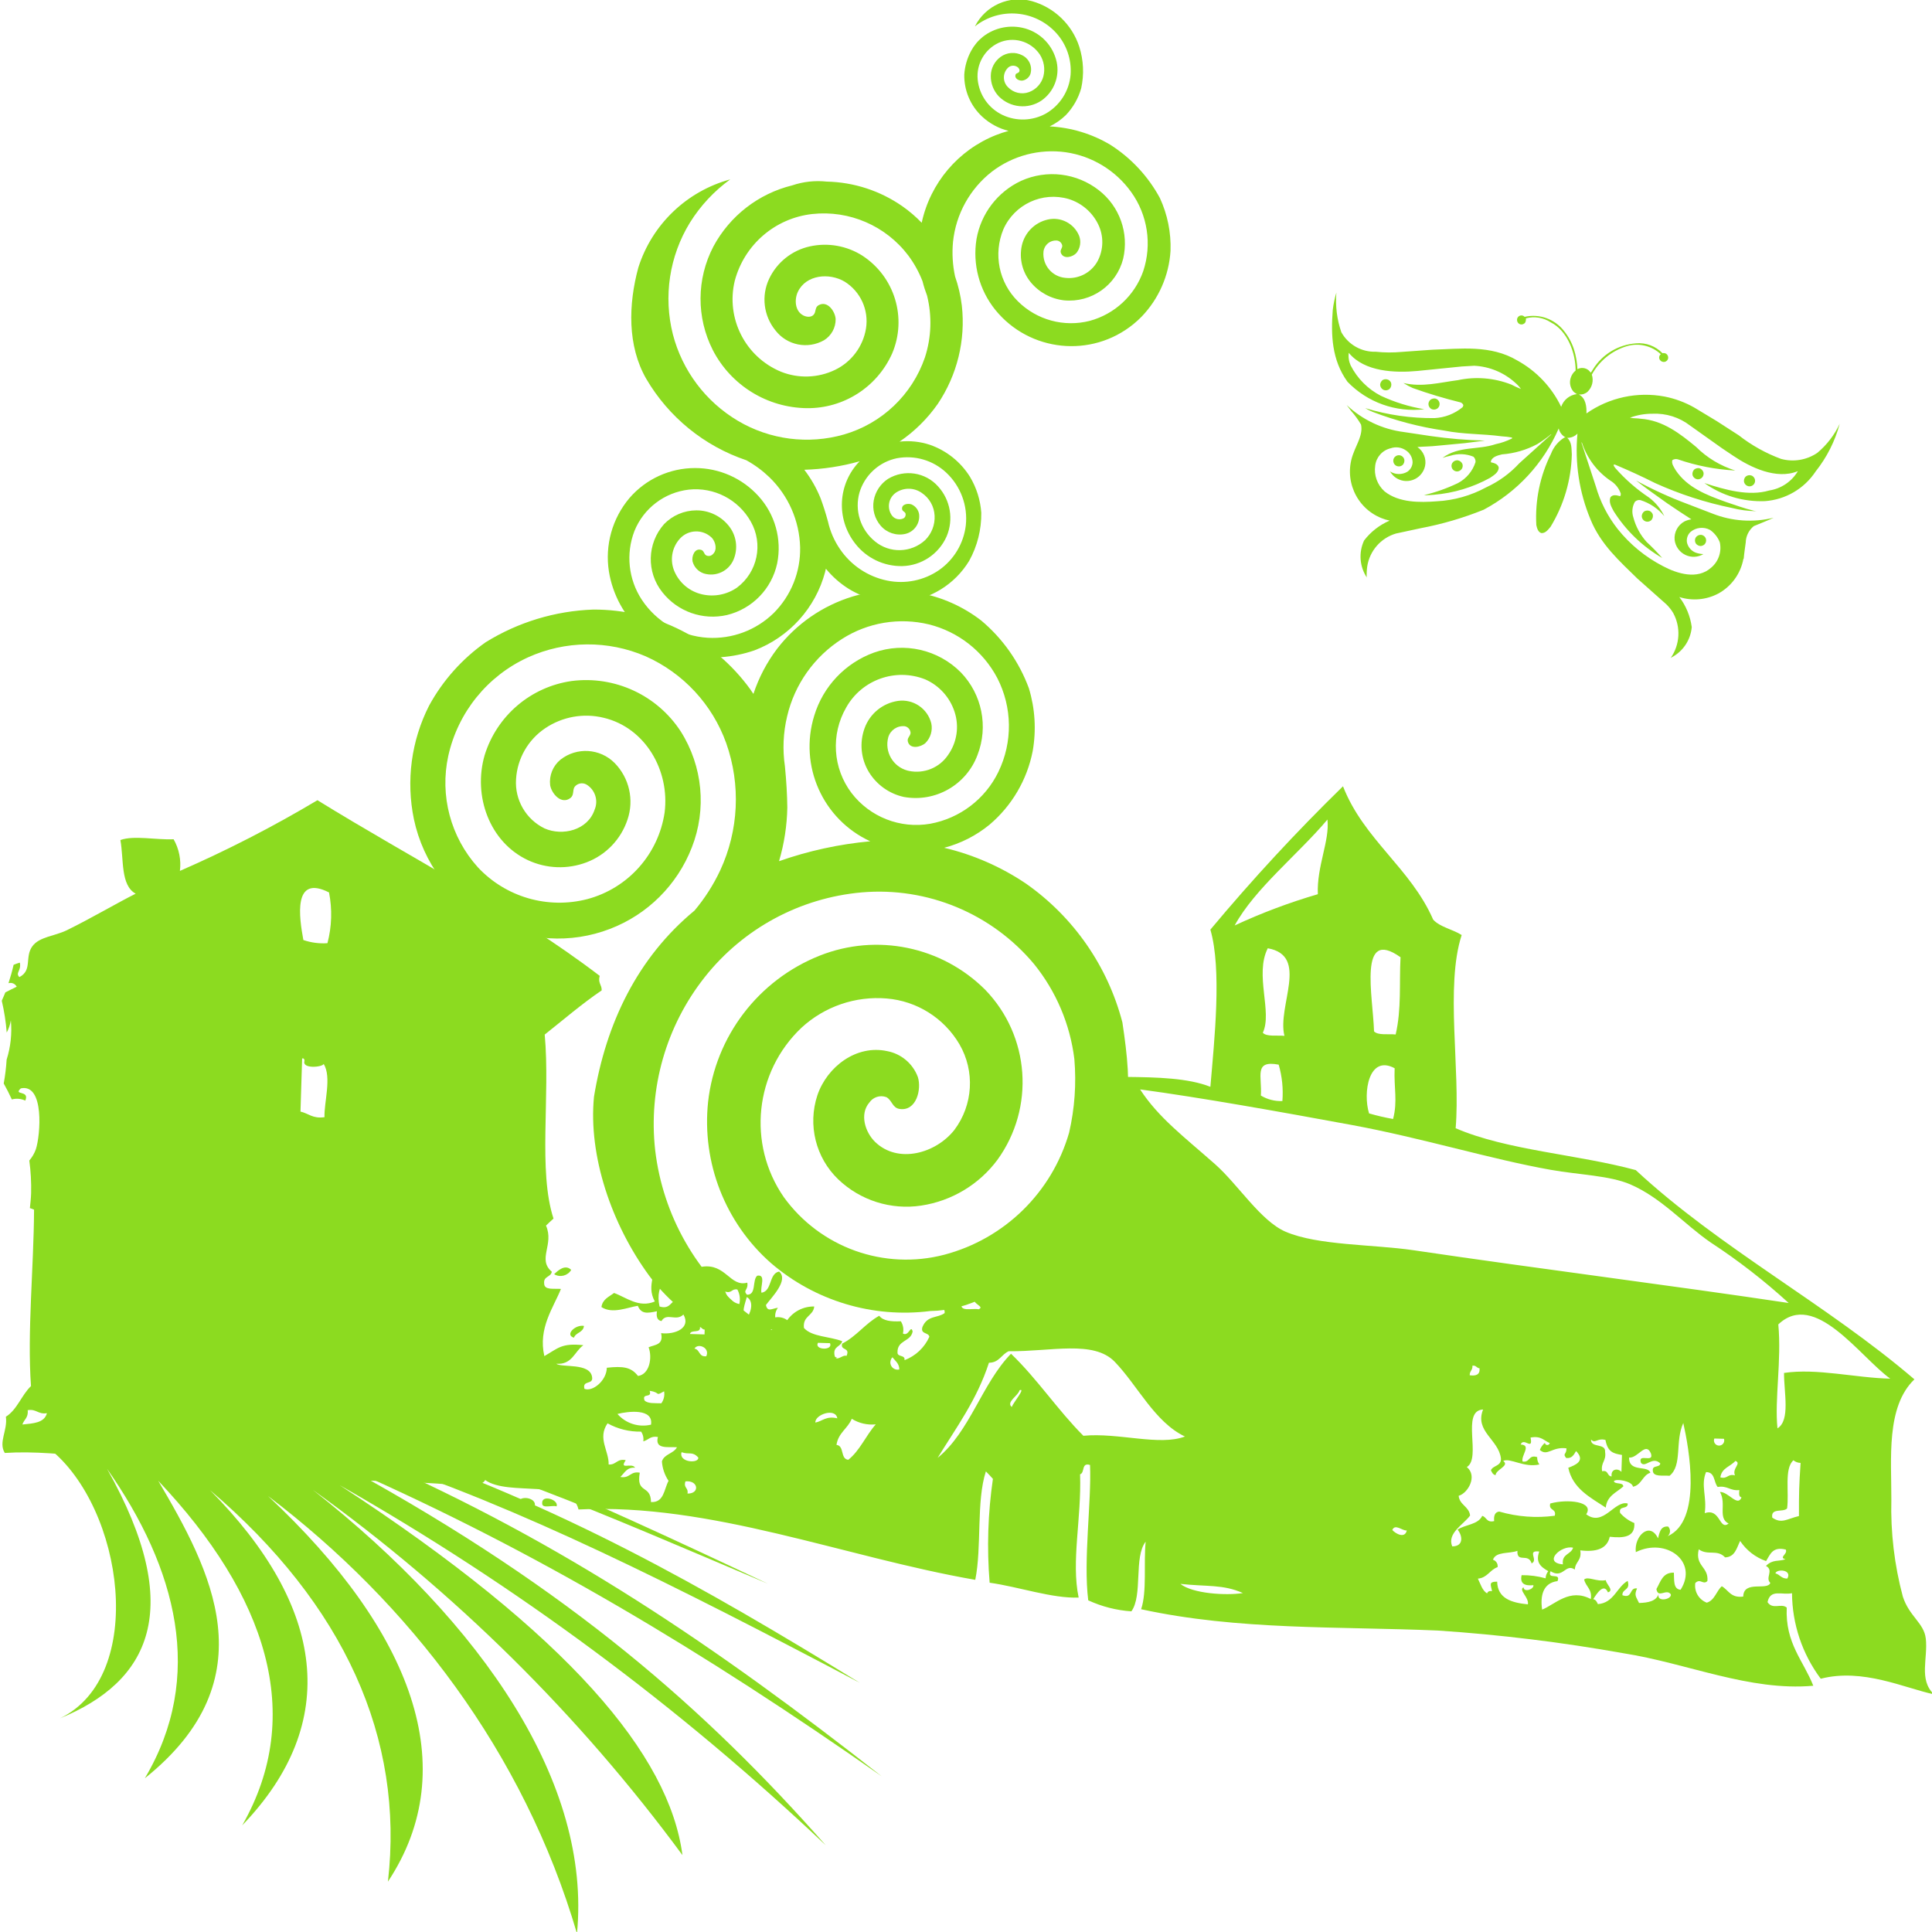 <?xml version="1.0" encoding="UTF-8"?><svg id="Ebene_1" xmlns="http://www.w3.org/2000/svg" viewBox="0 0 177 177"><defs><style>.cls-1,.cls-2{fill:#8cdb20;}.cls-2{fill-rule:evenodd;}</style></defs><g id="Gruppe_54"><g id="domleschg"><path id="Pfad_165" class="cls-1" d="M131.531,35.696c3.98,.939,4.852-.456,6.365,.815-.069-.017-.169-.046-.254-.067-.799-.098-1.606,.112-2.256,.587-.191,.144-.284,.384-.24,.619,.304,.832,1.289,1.091,2.161,1.304,1.635,.293,3.606,.024,4.584-1.506-.133,.137-.284,.256-.447,.354-.624,.339-1.357,.419-2.04,.224,.131-.115,.242-.252,.328-.403,.147-.354,.061-.761-.217-1.024-.33-.328-.718-.591-1.145-.776-2.212-1.069-3.197-.06-6.838-.127Zm6.194,1.371c.22,.026,.402,.184,.459,.398,.031,.181-.028,.367-.157,.498-.093,.081-.212,.128-.336,.132-.163-.004-.316-.078-.42-.202-.125-.166-.138-.392-.031-.571,.108-.162,.291-.258,.485-.255Z"/><path id="Pfad_166" class="cls-1" d="M136.864,39.326c-.954-.006-1.856-.44-2.456-1.182-1.032,.524-2.185,.763-3.34,.691,1.921,.271,3.856,.435,5.795,.491Z"/><path id="Pfad_167" class="cls-1" d="M149.536,42.192c.863,.247,1.849,.507,2.521-.066,.155-.183,.193-.439,.098-.659-.333-.732-.931-1.311-1.673-1.62l-.254-.067c1.94-.359,2.01,1.283,5.935,2.433-3.202-1.74-3.558-3.103-6.006-3.266-.461-.051-.928-.013-1.375,.111-.373,.091-.65,.404-.697,.785,0,.175,.032,.349,.091,.514-.691-.166-1.289-.597-1.665-1.2-.095-.167-.167-.346-.215-.531,.09,1.806,1.673,3.017,3.239,3.567Zm.311-1.927c.193,.03,.357,.156,.434,.335,.049,.14,.036,.294-.035,.424-.091,.156-.254,.257-.434,.269-.284,.009-.522-.213-.532-.498-.003-.089,.017-.177,.058-.256,.105-.179,.301-.285,.508-.274Z"/><path id="Pfad_168" class="cls-1" d="M149.75,42.738c1.714,.909,3.477,1.721,5.282,2.432-1.04-.507-1.926-1.284-2.565-2.249,0,0-.937,.555-2.718-.184Z"/></g><g id="WEISS"><path id="Pfad_169" class="cls-1" d="M125.21,52.914c-.014-.341,.002-.683,.049-1.021,.221-1.429,1.245-2.602,2.631-3.014l2.277-.49c1.972-.373,3.902-.94,5.762-1.692,3.068-1.63,5.49-4.255,6.871-7.443,.081,.348,.307,.645,.62,.817-.03,.012-.063,.016-.095,.012-.563,.347-.995,.87-1.229,1.488-1.006,2.024-1.47,4.275-1.346,6.532,.058,.264,.151,.649,.463,.736,.385,.025,.638-.335,.848-.586,1.212-1.996,1.882-4.275,1.942-6.61-.041-.521,.027-1.121-.421-1.528,.353,.007,.693-.134,.937-.389-.251,2.676,.159,5.374,1.193,7.855,.935,2.309,2.685,3.843,4.29,5.42l2.637,2.343c.252,.24,.471,.513,.649,.812,.712,1.305,.626,2.9-.224,4.12l.108-.065c1.032-.554,1.716-1.591,1.818-2.758-.134-1.001-.526-1.951-1.138-2.755,1.182,.377,2.465,.263,3.562-.315,1.211-.659,2.059-1.83,2.308-3.186l.029-.015c.04-.489,.12-.985,.183-1.478,.014-.586,.285-1.136,.741-1.505,.606-.255,1.217-.481,1.818-.767-1.858,.458-3.813,.327-5.593-.374l-2.298-.884c-1.62-.605-3.196-1.324-4.715-2.151,.93,.729,1.905,1.409,2.866,2.097,.725,.501,1.466,.979,2.204,1.458-.224,.031-.441,.098-.644,.198-.608,.335-.959,1.001-.891,1.692,.073,.597,.446,1.115,.989,1.374,.528,.253,1.147,.223,1.648-.079-.239-.006-.475-.05-.701-.13-.418-.159-.724-.522-.812-.96-.048-.348,.075-.697,.33-.938,.503-.424,1.214-.497,1.793-.184,.404,.283,.715,.68,.892,1.14,.187,.862-.121,1.757-.799,2.321-1.25,1.115-3.088,.558-4.407-.143-1.613-.832-3.031-1.996-4.162-3.415-.912-1.163-1.59-2.491-1.996-3.912l-1.316-4.007,.018-.009,.053,.092c.463,1.383,1.363,2.577,2.564,3.404,.46,.273,.806,.703,.975,1.21-.007,.075-.006,.199-.084,.235-.01,0-.019-.008-.021-.018-.3-.089-.652-.156-.846,.114-.168,.448,.082,.864,.297,1.27,1.114,1.767,2.639,3.237,4.445,4.286-.449-.514-.925-1.003-1.426-1.467-.579-.641-.996-1.412-1.216-2.247-.159-.476-.107-.998,.143-1.434,.132-.128,.318-.186,.499-.154,.858,.268,1.62,.779,2.194,1.471-.326-.675-.81-1.263-1.41-1.712-1.143-.761-2.18-1.669-3.086-2.701-.052-.094-.194-.215-.124-.319l.116,.017c1.248,.525,2.48,1.09,3.673,1.69,2.244,1.015,4.594,1.776,7.006,2.271,.743,.189,1.506,.29,2.273,.299l-.23-.037c-.907-.22-1.751-.532-2.604-.818-1.772-.636-3.506-1.313-4.563-2.885-.169-.3-.408-.594-.317-.935,.148-.098,.332-.126,.502-.076,1.699,.586,3.472,.931,5.266,1.025-1.357-.423-2.592-1.168-3.599-2.17-1.439-1.185-3.005-2.429-5.077-2.574-.318-.052-.64-.023-.951-.091l.003-.013c.653-.239,1.344-.359,2.04-.354,1.243-.058,2.467,.329,3.451,1.091l2.915,2.07,1.026,.688c1.589,1.073,3.96,2.21,5.905,1.418l.01,.015c-.567,.942-1.523,1.582-2.61,1.749-1.877,.552-4.022-.055-5.944-.68,1.613,1.151,3.562,1.734,5.542,1.657,1.89-.133,3.61-1.139,4.653-2.721,1.026-1.292,1.777-2.78,2.205-4.372-.48,1.029-1.18,1.94-2.051,2.669-.974,.662-2.19,.864-3.326,.554-1.396-.517-2.703-1.246-3.875-2.163l-2.021-1.304-2.059-1.241c-.845-.478-1.761-.817-2.713-1.004-2.497-.47-5.079,.087-7.159,1.546,.022-.605-.053-1.389-.672-1.721l.028-.019c.274,.027,.547-.064,.751-.249,.42-.404,.57-1.014,.385-1.566,.687-1.261,1.845-2.2,3.221-2.61,1.091-.316,2.269-.035,3.099,.74-.168,.129-.199,.371-.07,.539,.002,.002,.003,.004,.005,.006,.102,.13,.27,.191,.432,.155,.151-.039,.269-.158,.305-.311,.029-.164-.039-.33-.174-.428-.105-.061-.228-.08-.346-.054-.629-.653-1.521-.985-2.424-.902-1.612,.114-3.072,.991-3.93,2.36-.064,.114-.135,.223-.213,.327-.062-.079-.13-.155-.203-.225-.29-.235-.692-.273-1.021-.097-.024-.613-.129-1.22-.313-1.805-.201-.622-.516-1.202-.928-1.71-.85-1.087-2.252-1.585-3.598-1.279-.15-.162-.403-.172-.565-.021-.073,.068-.118,.16-.127,.259-.016,.161,.059,.318,.195,.406,.149,.087,.336,.073,.47-.035,.149-.098,.154-.325,.15-.47,.772-.208,1.595-.077,2.264,.361,1.547,.77,2.289,2.821,2.287,4.42-.222,.182-.382,.428-.46,.704-.129,.434-.025,.904,.276,1.243,.094,.079,.194,.149,.299,.212-.664,.077-1.224,.531-1.438,1.164-.865-1.8-2.271-3.284-4.021-4.246-2.445-1.452-5.226-1.065-7.754-.985l-2.817,.2c-.798,.075-1.601,.07-2.398-.014-1.302,.04-2.517-.65-3.15-1.788-.403-1.167-.557-2.405-.454-3.636-.156,.524-.267,1.06-.332,1.603-.172,2.276-.099,4.568,1.349,6.573,1.826,1.893,4.432,2.825,7.044,2.517-1.38-.228-2.723-.643-3.991-1.235-1.185-.614-2.15-1.583-2.758-2.771-.168-.363-.229-.766-.175-1.162,1.436,1.753,4.248,1.848,6.287,1.66l4.072-.411,1.133-.066c1.402,.07,2.736,.626,3.772,1.572,.192,.164,.363,.351,.509,.557-.304-.119-.601-.255-.89-.407-1.557-.611-3.259-.751-4.895-.401-1.688,.221-3.253,.664-4.987,.26,.275,.176,.563,.33,.862,.462,1.439,.514,2.904,.954,4.388,1.319,.105,.045,.189,.126,.239,.229,.002,.08-.026,.157-.079,.217-.724,.594-1.62,.941-2.555,.989-2.153,.021-4.297-.288-6.356-.916,.228,.14,.468,.259,.716,.357,2.105,.804,4.291,1.374,6.521,1.7,1.782,.357,3.507,.289,5.277,.527,.31,.016,.619,.053,.925,.111,.014,.028,.041,.053,.019,.082-.475,.24-.979,.416-1.499,.524-1.613,.55-3.374,.148-4.871,1.257,.233-.076,.468-.141,.704-.192,.695-.221,1.445-.192,2.121,.083,.142,.125,.215,.311,.196,.499-.265,.827-.845,1.518-1.613,1.923-.996,.478-2.04,.848-3.115,1.104,.305,.017,.6-.018,.903-.035,1.81-.147,3.569-.676,5.16-1.552,.353-.245,.764-.481,.795-.928-.058-.333-.416-.43-.712-.494l-.016-.026c.053-.477,.652-.607,1.023-.701,1.128-.085,2.226-.404,3.224-.935,.446-.274,.871-.579,1.275-.912,.009,.008,.018,.015,.006,.029l-2.924,2.638c-.855,.929-1.887,1.678-3.035,2.203-1.394,.756-2.939,1.192-4.523,1.275-1.536,.119-3.467,.144-4.783-.91-.665-.595-.987-1.484-.854-2.367,.094-.772,.659-1.403,1.415-1.581,.464-.161,.976-.093,1.382,.183,.377,.238,.612,.648,.627,1.094-.008,.358-.193,.688-.494,.882-.493,.283-1.102,.267-1.579-.041,.09,.146,.195,.281,.315,.403,.696,.662,1.798,.635,2.46-.061,.219-.23,.37-.515,.439-.825,.141-.67-.134-1.358-.697-1.748,.601-.05,1.214-.047,1.803-.117l2.518-.237,1.858-.235c-1.662-.041-3.32-.18-4.965-.417l-2.462-.369c-1.962-.25-3.795-1.117-5.234-2.474l.418,.557c.339,.38,.639,.793,.896,1.233,.195,.899-.393,1.781-.688,2.603-.941,2.356,.206,5.029,2.562,5.97,.242,.097,.492,.173,.748,.227-.924,.395-1.731,1.022-2.342,1.82-.515,1.105-.415,2.398,.262,3.412"/><path id="Pfad_170" class="cls-1" d="M155.031,45.168c-1.805-.711-3.569-1.523-5.282-2.432,1.78,.74,2.718,.183,2.718,.183,.639,.965,1.524,1.742,2.564,2.249Z"/><path id="Pfad_171" class="cls-1" d="M146.509,39.153c.376,.603,.974,1.034,1.665,1.2-.059-.165-.09-.339-.091-.514,.046-.381,.324-.694,.697-.785,.447-.124,.914-.162,1.375-.111,2.449,.163,2.805,1.526,6.006,3.266-3.925-1.15-3.995-2.792-5.935-2.433l.254,.067c.742,.309,1.34,.888,1.673,1.62,.095,.221,.057,.476-.098,.659-.675,.574-1.654,.309-2.521,.066-1.568-.551-3.151-1.761-3.243-3.571,.049,.188,.122,.368,.219,.536Z"/><path id="Pfad_172" class="cls-1" d="M131.069,38.835c1.155,.072,2.308-.167,3.34-.691,.6,.742,1.501,1.176,2.456,1.182-1.939-.056-3.874-.22-5.795-.491Z"/><path id="Pfad_173" class="cls-1" d="M139.511,36.596c.278,.263,.364,.671,.217,1.024-.086,.152-.197,.288-.328,.403,.683,.196,1.416,.115,2.04-.224,.164-.099,.314-.218,.447-.354-.978,1.529-2.946,1.8-4.584,1.506-.87-.208-1.857-.472-2.161-1.304-.044-.235,.049-.475,.24-.619,.65-.475,1.457-.685,2.256-.587,.085,.022,.186,.049,.254,.067-1.511-1.268-2.382,.125-6.365-.815,3.642,.068,4.626-.942,6.836,.123,.428,.186,.817,.451,1.147,.781Z"/><path id="Pfad_174" class="cls-1" d="M137.271,37.894c.105,.125,.258,.198,.42,.202,.124-.004,.243-.051,.336-.133,.129-.131,.187-.316,.157-.498-.057-.214-.238-.372-.459-.398-.195-.005-.379,.091-.487,.254-.107,.18-.094,.406,.033,.572Z"/><path id="Pfad_175" class="cls-1" d="M127.22,34.809c-.167-.089-.368-.09-.536-.002-.137,.101-.225,.254-.244,.423,.002,.19,.102,.365,.264,.463,.19,.105,.425,.084,.592-.054,.147-.141,.205-.349,.154-.546-.041-.119-.122-.22-.23-.284Z"/><path id="Pfad_176" class="cls-1" d="M160.21,44.551c.279,.04,.537-.154,.577-.433,.011-.077,.004-.156-.02-.23-.041-.113-.116-.21-.214-.279-.19-.108-.425-.094-.6,.037-.157,.14-.218,.358-.158,.56,.063,.183,.223,.316,.415,.346Z"/><path id="Pfad_177" class="cls-1" d="M131.669,37.436c.234-.163,.292-.484,.129-.718-.075-.108-.188-.183-.316-.21-.148-.016-.296,.021-.419,.104-.119,.1-.191,.246-.196,.402,.003,.184,.1,.354,.257,.451,.174,.088,.381,.077,.545-.028Z"/><path id="Pfad_178" class="cls-1" d="M155.66,42.89c-.148-.015-.296,.022-.42,.103-.156,.139-.222,.351-.174,.554,.063,.188,.225,.327,.421,.361,.284,.038,.545-.161,.584-.445,.007-.054,.006-.109-.004-.162-.047-.203-.205-.362-.407-.411Z"/><path id="Pfad_179" class="cls-1" d="M133.008,42.853c.076,.205,.271,.34,.49,.339,.173-.006,.332-.097,.427-.242,.084-.131,.104-.293,.054-.441-.077-.185-.247-.316-.447-.342-.198-.007-.385,.093-.489,.262-.071,.13-.084,.284-.035,.424Z"/><path id="Pfad_180" class="cls-1" d="M151.185,46.84c-.181-.102-.405-.09-.574,.032-.124,.104-.198,.258-.201,.42,.008,.285,.245,.511,.531,.503,.113-.003,.222-.043,.31-.114,.153-.137,.218-.348,.169-.547-.043-.122-.126-.225-.235-.294Z"/><path id="Pfad_181" class="cls-1" d="M128.478,42.62c.154-.135,.22-.345,.17-.544-.078-.272-.361-.429-.633-.351-.196,.056-.341,.224-.367,.426-.023,.189,.058,.376,.212,.488,.189,.126,.437,.119,.617-.019Z"/><path id="Pfad_182" class="cls-1" d="M155.833,48.998c-.198-.007-.384,.093-.488,.261-.091,.172-.082,.381,.026,.544,.104,.133,.261,.214,.43,.221,.13-.007,.254-.058,.352-.143,.135-.134,.187-.331,.135-.514-.064-.203-.242-.348-.454-.369Z"/><path id="Pfad_183" class="cls-1" d="M149.367,41.061c.104,.145,.27,.233,.449,.235,.181-.011,.343-.112,.434-.269,.071-.13,.083-.284,.035-.424-.077-.18-.242-.307-.435-.336-.207-.01-.403,.096-.508,.275-.077,.166-.067,.36,.025,.518Z"/></g></g><g id="Gruppe_41"><path id="Pfad_228" class="cls-1" d="M98.427,97.025c-.392-3.193-1.674-6.212-3.699-8.712-3.874-4.623-9.757-7.07-15.767-6.558-5.659,.497-10.864,3.302-14.39,7.756-3.552,4.49-5.185,10.202-4.544,15.891,.708,5.942,3.782,11.347,8.526,14.993,2.435,1.847,5.207,3.201,8.16,3.988h0c-8.223,1.157-14.637-3.98-17.233-7.502-3.461-4.722-5.589-10.994-5.062-16.397,1.097-6.714,3.967-12.728,9.21-17.062,.941-1.119,1.732-2.356,2.353-3.68,1.699-3.664,1.898-7.848,.552-11.657-1.273-3.551-3.943-6.427-7.39-7.961-3.444-1.484-7.353-1.448-10.769,.099-3.715,1.696-6.419,5.037-7.304,9.024-.796,3.64,.212,7.441,2.708,10.208,2.557,2.739,6.407,3.858,10.034,2.917,3.731-.996,6.512-4.114,7.077-7.934,.487-3.848-1.767-7.763-5.569-8.675-1.846-.455-3.799-.107-5.375,.958-1.566,1.053-2.552,2.776-2.667,4.659-.131,1.901,.907,3.691,2.622,4.521,1.625,.712,3.942,.175,4.576-1.722,.363-.854,.035-1.845-.765-2.314-.363-.195-.813-.101-1.068,.223-.211,.325-.028,.741-.38,1.02-.839,.643-1.729-.4-1.862-1.172-.102-.889,.254-1.768,.944-2.337,1.492-1.174,3.627-1.043,4.965,.304,1.343,1.371,1.798,3.382,1.175,5.197-.6,1.798-1.977,3.232-3.75,3.903-1.739,.66-3.67,.591-5.357-.193-3.529-1.645-5.064-5.888-3.976-9.63,1.122-3.612,4.225-6.255,7.97-6.788,3.944-.508,7.831,1.29,9.998,4.624,2.01,3.18,2.385,7.128,1.009,10.629-1.334,3.432-4.056,6.139-7.494,7.455-3.596,1.386-7.617,1.136-11.013-.685-3.566-1.962-6.103-5.377-6.951-9.357-.732-3.528-.242-7.201,1.391-10.413,1.26-2.309,3.035-4.297,5.188-5.809,2.966-1.836,6.36-2.867,9.846-2.99,5.702-.024,11.065,2.703,14.405,7.324,.092,.135,.17,.268,.274,.402,.49-1.483,1.219-2.876,2.16-4.122,1.752-2.284,4.175-3.963,6.929-4.802,4.053-1.201,8.435-.381,11.781,2.202,1.969,1.652,3.474,3.789,4.364,6.2,.569,1.864,.689,3.836,.352,5.756-.513,2.635-1.91,5.016-3.96,6.75-1.215,.995-2.631,1.717-4.151,2.114,2.68,.633,5.223,1.747,7.505,3.288,4.354,3.057,7.481,7.561,8.823,12.709,.925,6.168,1.049,10.064-3.033,17.416-2.471,3.297-5.717,5.933-9.451,7.676-1.574,.856-3.332,1.32-5.124,1.351-5.266,.666-10.568-.931-14.59-4.394-4.194-3.695-6.34-9.191-5.76-14.751,.668-6.021,4.604-11.181,10.233-13.417,5.219-2.069,11.168-.845,15.146,3.117,4.112,4.235,4.588,10.812,1.129,15.595-1.683,2.263-4.193,3.769-6.981,4.189-2.77,.42-5.577-.468-7.602-2.403-2.066-1.985-2.81-4.98-1.912-7.701,.885-2.614,3.568-4.656,6.384-4.049,1.296,.241,2.37,1.147,2.825,2.384,.349,1.113-.132,3.157-1.686,2.914-.663-.103-.677-.805-1.205-1.081-.568-.21-1.205-.009-1.55,.488-.931,1.078-.38,2.741,.525,3.619,2.108,2.031,5.562,1.048,7.256-1.099,1.72-2.286,1.904-5.38,.466-7.854-1.408-2.396-3.892-3.96-6.661-4.191-2.862-.24-5.693,.73-7.806,2.675-4.296,4.064-4.986,10.653-1.626,15.52,3.345,4.627,9.19,6.723,14.714,5.278,5.513-1.457,9.854-5.706,11.429-11.187,.509-2.207,.67-4.479,.479-6.736Zm-26.297-23.058c-.03,1.67-.285,3.328-.759,4.93,2.7-.949,5.507-1.56,8.357-1.822-4.354-2.006-6.549-6.927-5.132-11.507,.811-2.681,2.839-4.824,5.472-5.781,2.779-.987,5.879-.282,7.957,1.811,1.942,2.009,2.539,4.965,1.528,7.57-1.021,2.745-3.862,4.365-6.744,3.845-1.337-.292-2.496-1.118-3.209-2.286-.727-1.205-.873-2.674-.397-3.998,.479-1.34,1.657-2.308,3.065-2.516,1.395-.195,2.712,.693,3.053,2.06,.135,.651-.066,1.327-.535,1.798-.428,.385-1.426,.608-1.615-.139-.083-.329,.223-.481,.25-.776-.01-.302-.224-.558-.52-.621-.687-.079-1.331,.349-1.524,1.013-.355,1.327,.432,2.69,1.759,3.046,.046,.012,.092,.023,.138,.033,1.384,.288,2.804-.293,3.589-1.468,.81-1.148,1.029-2.612,.589-3.947-.433-1.331-1.413-2.413-2.695-2.974-2.717-1.069-5.806,.033-7.234,2.581-1.425,2.474-1.232,5.56,.492,7.836,1.689,2.201,4.459,3.285,7.194,2.815,2.728-.495,5.055-2.264,6.261-4.76,1.319-2.724,1.28-5.909-.107-8.599-1.293-2.451-3.568-4.236-6.257-4.907-2.726-.658-5.601-.177-7.965,1.332-2.539,1.616-4.345,4.162-5.029,7.092-.359,1.499-.427,3.052-.202,4.576,.135,1.368,.206,2.613,.219,3.762Z"/></g><g id="Gruppe_34"><g id="Gruppe_33"><path id="Pfad_216" class="cls-2" d="M52.331,116.342c-.319,.539-1.016,.718-1.555,.398-.002-.001-.005-.003-.007-.004,.348-.339,1.013-.949,1.562-.394Z"/><path id="Pfad_217" class="cls-2" d="M53.499,121.473c-.061,.621-.742,.583-.918,1.08-.864-.251,.121-1.222,.918-1.08Z"/><path id="Pfad_218" class="cls-2" d="M49.001,137.947c-.723,.1-1.025-.182-1.543-.268,.088-.722,1.686-.499,1.543,.268Z"/><path id="Pfad_219" class="cls-2" d="M50.991,138.008c-.384-.138-1.311,.229-1.319-.262-.086-.875,1.549-.355,1.319,.262Z"/><path id="Pfad_220" class="cls-2" d="M176.429,150.105c-.166-1.418-1.5-2-2.1-3.827-.775-2.901-1.13-5.898-1.053-8.9,.013-3.722-.507-8.49,2.112-11.009-8.001-6.862-17.829-12.021-25.529-19.171-5.324-1.445-11.8-1.805-16.5-3.835,.449-5.3-.969-13.043,.552-17.7-.814-.526-1.98-.717-2.611-1.411-2.063-4.724-6.362-7.343-8.262-12.217-4.271,4.168-8.326,8.552-12.15,13.133,1.065,3.655,.365,10.111,0,14.4-2.036-.805-4.859-.877-7.725-.906-5,6.337-9.463,13.251-13.915,20.166-.275,.642,1.038,.856,.407,1.122-.619-.132-1.883,.336-1.531-.713-.812-.182-.96,.348-1.776,.168-.063,.417,.237,.495,.195,.891-.656,.486-1.573,.185-2.032,1.267-.216,.7,.56,.476,.631,.906-.443,.989-1.263,1.761-2.277,2.143,.084-.507-.631-.266-.642-.686-.042-1.185,1.227-.979,1.388-1.948-.176-.661-.348,.5-.891,.193,.092-.385,.023-.79-.191-1.123-.887,.044-1.638-.04-1.977-.505-1.273,.7-2.091,1.891-3.4,2.554-.187,.675,.755,.291,.407,1.12-.388-.145-.937,.621-1.1-.036-.168-.862,.56-.772,.7-1.306-1.132-.445-2.789-.39-3.508-1.218-.122-1.12,.851-1.074,.946-1.963-.982-.021-1.909,.449-2.474,1.252-.317-.231-.714-.323-1.1-.254-.032-.314,.056-.628,.247-.879-.52,.05-.965,.442-1.1-.258,.531-.709,2.118-2.294,1.206-3.064-.962,.2-.617,1.782-1.613,1.944-.145-.507,.451-1.715-.392-1.562-.476,.409-.055,1.768-.939,1.743-.407-.434,.143-.4,.031-1.107-1.583,.436-1.963-1.791-4.16-1.457-.528,1.056-.485,2.308,.115,3.326-.319,.044-.382,.352-.673,.421-.375-.365-1.371-.149-1.533-.713-.83-.042-.7,.933-1.789,.61-.461-2.084,.847-3.221,2.527-3.022-.216-.921-.461-.847,.05-1.55-.778-1.462-1.856-.47-3.1-.1,.386,1.545-.757,2.661,.09,4.211-1.462,.627-2.646-.392-3.737-.78-.457,.354-1.051,.562-1.153,1.292,1.006,.661,2.39,.029,3.33-.117,.319,.767,.86,.694,1.753,.5-.075,.505,.029,.835,.415,.9,.482-.822,1.323,.075,2.013-.6,.713,1.235-.761,1.862-2.047,1.707,.252,1.1-.587,1.048-1.145,1.294,.363,.958,.08,2.491-.971,2.627-.631-.816-1.365-.912-2.856-.753-.021,1.2-1.329,2.235-2.051,1.931-.212-.835,.839-.327,.7-1.088-.2-1.319-2.747-.83-3.284-1.208,1.466,.111,1.667-1.122,2.487-1.7-1.99-.208-2.288,.256-3.575,1-.593-2.56,.837-4.443,1.52-6.155-.623-.057-1.527,.143-1.537-.491-.082-.7,.617-.566,.7-1.086-1.352-1.149,.239-2.493-.533-4.225,.222-.218,.453-.432,.688-.642-1.424-4.383-.287-11.168-.805-16.859,1.724-1.363,3.378-2.8,5.219-4.047,.021-.522-.361-.665-.182-1.334-7.9-6.033-17.212-10.747-25.859-16.09-4.059,2.422-8.268,4.585-12.6,6.477,.126-1.004-.076-2.021-.577-2.9-1.577,.075-3.647-.375-4.875,.071,.321,1.776,0,4.154,1.4,4.915-1.684,.841-4.112,2.275-6.308,3.349-1.105,.539-2.5,.591-3.145,1.451-.746,1,.021,2.206-1.2,2.843-.4-.407,.2-.558,.04-1.327-.194,.056-.384,.122-.57,.2-.13,.572-.289,1.132-.47,1.686,.296-.089,.614,.046,.754,.322-.354,.164-.692,.346-1.04,.518-.1,.26-.222,.51-.329,.767,.225,.958,.376,1.932,.453,2.913,.187-.349,.316-.726,.38-1.116,.112,1.214-.02,2.438-.388,3.6-.045,.732-.134,1.461-.266,2.183,.267,.476,.515,.963,.744,1.462,.41-.112,.846-.074,1.231,.107,.434-1-1.147-.445-.409-1.12,2.183-.466,1.8,4.3,1.378,5.58-.136,.377-.339,.726-.6,1.03,.134,.989,.19,1.988,.166,2.986-.013,.463-.065,.916-.113,1.371,.13,.04,.258,.089,.382,.145-.027,5.324-.635,11.2-.281,16.163-.87,.828-1.264,2.162-2.3,2.806,.176,1.262-.707,2.336-.1,3.319,5.381-.354,11.145,1.2,17.7,.774,7.3,2.332,16.086,1.288,25.4,2.34,.226-.291,.753-.262,.906-.635,2.162,1.548,7.857-.226,8.556,2.7,12.1-.606,24.3,4.349,36.348,6.446,.608-3.011,.086-7.226,.973-9.937,.22,.222,.435,.451,.644,.686-.461,3.15-.562,6.342-.3,9.514,2.663,.373,5.748,1.457,8.155,1.361-.7-3.326,.268-7.23,.13-11.294,.453-.122,.094-1.116,.912-.853,.145,3.351-.627,8.7-.164,12.4,1.245,.575,2.585,.917,3.953,1.009,1.061-1.466,.2-4.972,1.309-6.383-.2,2,.132,4.561-.417,6.19,8.916,1.94,18.023,1.562,27.189,1.952,5.698,.379,11.37,1.073,16.991,2.078,5.878,.921,11.544,3.5,17.4,2.98-.9-2.3-2.579-3.879-2.432-7.163-.518-.432-1.283,.233-1.761-.5,.268-1.239,1.323-.619,2.244-.816,.018,2.826,.94,5.572,2.632,7.836,3.848-.994,7.683,.858,10.367,1.428-1.41-1.354-.533-3.277-.743-5.12ZM60.318,115.927c1.063,.371,.853-.617,1.569-.617-.505,.608-.478,1.778-1.6,1.722l.031-1.105ZM2.051,130.507c.143-.461,.568-.617,.484-1.315,.824-.132,.937,.407,1.764,.277-.233,.896-1.27,.938-2.248,1.038Zm18.778,1.468c-.082-.218,2.13-.229,2.875,.09-.011,.378-2.775,.193-2.875-.09Zm9.315-50.213c.305,1.54,.255,3.129-.145,4.647-.747,.053-1.497-.046-2.206-.289-.384-2.079-.978-6.052,2.354-4.358h-.003Zm-.415,20.588c-1.086,.159-1.46-.348-2.2-.512l.151-4.867c.189-.036,.206,.092,.214,.226-.247,.753,1.646,.579,1.761,.277,.752,1.208,.021,3.538,.074,4.876Zm29.787,25.071c1.063,.145,.442,.535,1.325,.042,.069,.386-.023,.783-.254,1.1-.589-.021-1.267,.044-1.541-.268-.252-.728,.723-.149,.471-.874h-.001Zm.126,3.1c-1.127,.269-2.311-.109-3.074-.981,.948-.242,3.318-.542,3.075,.984v-.003Zm.999,3.355c.042,.64,.252,1.258,.608,1.791-.419,.772-.407,2.011-1.608,1.944-.015-1.646-1.382-.7-1.027-2.69-.874-.17-.906,.558-1.782,.388,.388-.35,.579-.908,1.357-.845-.325-.51-1.5,.262-.862-.69-.807-.172-.868,.453-1.566,.394,.034-1.26-1.046-2.4-.1-3.77,.939,.521,2,.783,3.074,.761,.178,.261,.249,.579,.2,.891,.463-.113,.648-.528,1.34-.4-.3,1.145,.887,.887,1.745,.939-.311,.596-1.16,.609-1.376,1.29l-.003-.003Zm3.485-12.3c.176,.048,.212,.231,.434,.235l-.015,.442-1.332-.04c.082-.448,.99-.015,.915-.63l-.002-.007Zm-1.141,15.249c.107-.533-.392-.493-.187-1.111,1.201-.116,1.33,1.143,.191,1.118l-.004-.007Zm-.547-3.783c.721,.256,.981-.113,1.537,.491,.064,.577-1.819,.449-1.534-.484l-.003-.007Zm2.263-8.788c-.694,.08-.56-.614-1.078-.7,.313-.548,1.45-.088,1.081,.706l-.003-.006Zm1.738-5.928c.621,.2,.583-.294,1.116-.187,.221,.408,.285,.884,.178,1.336-.598-.134-1.086-.565-1.291-1.143l-.003-.006Zm.568,3.118l.027-.885,.885,.029c.02,.458-.334,.846-.792,.866-.039,.002-.078,0-.117-.003l-.003-.007Zm1.348-.623c-.535-.367-.042-1.552,.063-1.99,.717,.397,.343,1.544-.059,1.997l-.004-.007Zm1.938,1.833l-.445-.013c-.015-.461,.347-.848,.808-.863,.035-.001,.069,0,.104,.003-.306,.135-.055,.859-.464,.88l-.003-.007Zm4.638,.367l1.109,.034c.321,.696-1.464,.643-1.105-.028l-.004-.006Zm-.229,7.3c-.061-.713,1.841-1.39,2.009-.38-1.017-.243-1.342,.252-2.005,.388l-.004-.008Zm3,3.418c-.74-.1-.321-1.277-1.067-1.365,.168-1.116,1.032-1.491,1.4-2.391,.656,.411,1.43,.59,2.2,.51-.907,1.017-1.457,2.415-2.53,3.254l-.003-.008Zm4.058-9.4c.247,.338,.625,.558,.631,1.126-.358,.086-.717-.134-.803-.492-.054-.224,.012-.46,.174-.624l-.002-.01Zm46.55-36.641c-.126,2.439,.1,4.708-.445,7.075-.69-.067-1.625,.1-1.982-.285-.096-3.214-1.488-9.576,2.427-6.79Zm-.539,10.172c-.078,1.829,.287,3-.143,4.647-.742-.131-1.476-.302-2.2-.512-.586-1.884-.031-5.422,2.343-4.137v.002Zm-6.157-22.785c.224,1.921-.99,4.282-.879,6.838-2.609,.761-5.156,1.718-7.62,2.864,1.842-3.379,5.794-6.489,8.5-9.704v.002Zm-4.465,22.456c.313,1.081,.427,2.21,.338,3.332-.693,.03-1.379-.146-1.973-.505,.13-1.736-.682-3.27,1.635-2.829v.002Zm.526-2.642c-.692-.067-1.631,.1-1.982-.283,.9-1.891-.772-5.326,.455-7.74,3.838,.68,.838,5.289,1.527,8.022h0Zm-24.983,34.001c-.547-.449,.6-1.028,.713-1.531,.602-.252-.553,1.103-.712,1.53h0Zm6.563,2.641c-2.359-2.365-4.215-5.2-6.63-7.518-2.663,2.732-3.76,7.125-6.721,9.539,1.694-2.766,3.6-5.316,4.7-8.715,.933,0,1.145-.765,1.806-1.053,3.871,.042,7.775-1.044,9.717,.967,2.1,2.175,3.663,5.532,6.431,6.846-2.342,.893-6.085-.376-9.302-.068v.002Zm8.882,13.567c2.395,.266,3.923,.027,5.733,.841-1.564,.245-4.627,.051-5.732-.843v.002Zm9.641-32.263c-2.292-.994-4.343-4.315-6.452-6.182-2.862-2.529-5.182-4.257-6.876-6.857,5.492,.74,12.626,2.013,19.388,3.259,6.49,1.2,12.793,3.15,18.258,4.114,2.619,.461,5.385,.518,7.272,1.332,2.862,1.237,4.98,3.693,7.367,5.326,2.524,1.651,4.91,3.503,7.136,5.538-10.673-1.6-22.643-3.1-34.4-4.838-3.655-.537-8.759-.422-11.693-1.694v.002Zm40.59,26.738c-.877,.667-.734-1.451-2.187-.954,.21-1.548-.38-2.531,.117-3.762,.847-.01,.692,.925,1.069,1.361,.912-.145,1.122,.375,1.982,.285-.029,.31-.057,.623,.2,.669-.35,.908-1.181-.505-1.975-.5,.621,1.095-.226,2.393,.795,2.899v.002Zm.582-4.414c-.677-.182-.667,.363-1.338,.18,.113-.87,.931-.988,1.376-1.508,.598,.223-.329,.68-.037,1.326v.002Zm-1.89-3.378l.881,.025c.084,.246-.048,.514-.294,.598-.246,.084-.514-.048-.598-.294-.037-.108-.033-.226,.011-.332v.003Zm-9.411,3.47c-.44-.015-.266-.614-.872-.472-.132-.824,.4-.937,.275-1.764,.075-.856-1.327-.325-1.29-1.145,.377,.424,.566-.164,1.323,.042,.205,1.1,.7,1.241,1.512,1.373l-.05,1.552c-.324-.362-.984-.28-.898,.412v.002Zm-12.1-9.9c.052,.583-.327,.715-.9,.635-.015-.4,.283-.459,.247-.879,.356-.051,.373,.219,.654,.242v.002Zm-7.992,14.813c.245-.616,.939,.092,1.327,.04-.179,.786-1.046,.277-1.327-.042v.002Zm12.02,5.247c-.48,.262,.522,.925,.4,1.562-1.52-.149-2.774-.547-2.814-2.08-.824,0-.568,.3-.472,.87-.256-.042-.394,.038-.451,.21-.457-.287-.6-.874-.843-1.357,.868-.069,1.1-.814,1.806-1.053,.048-.3-.133-.589-.424-.677,.268-.78,1.5-.533,2.24-.816-.061,1.16,1,.155,1.3,1.149,.661-.3-.493-1.231,.7-1.086-.338,.958,.071,1.376,.828,1.8-.153,.185-.239,.416-.243,.656-.716-.201-1.457-.299-2.2-.289-.18,.814,.321,.99,1.08,.918,.068,.356-.862,.713-.907,.19v.003Zm13.242-5.567c-.692-.055-.776,.543-.918,1.078-.767-1.592-2.214-.18-2.034,1.267,2.755-1.369,5.756,.839,4.1,3.449-.694-.061-.572-.9-.614-1.568-1.034-.034-1.218,.837-1.6,1.5,.151,.912,.914-.086,1.319,.484,.113,.476-1.348,.761-1.111-.034-.229,.667-.96,.805-1.8,.828-.264-.583-.468-.681-.182-1.334-.742-.109-.377,.969-1.342,.623-.023-.629,.761-.409,.48-1.315-1.017,.591-1.256,2.017-2.726,2.13-.094-.2-.18-.4-.426-.455,.312-.495,.965-1.524,1.348-.623,.606-.182-.2-.782-.189-1.116-.889,.164-1.625-.38-1.992-.061,.143,.656,.749,.87,.61,1.791-1.935-1.019-3.248,.472-4.46,.969-.182-1.235,.059-2.443,1.409-2.613,.352-.832-.988-.075-.635-.908,1.162,.74,1.346-.751,2.221-.151,.034-.726,.656-.826,.5-1.757,1.449,.172,2.456-.13,2.7-1.246,1.271,.134,2.336,.048,2.252-1.258-.499-.204-.943-.521-1.3-.925-.174-.719,.738-.281,.692-.866-1.212-.315-2.221,2.175-3.8,.99,.77-1.174-1.724-1.424-3.294-.99-.182,.677,.6,.445,.411,1.122-1.702,.228-3.434,.098-5.083-.382-.392,.042-.516,.367-.468,.872-.713,.168-.675-.369-1.093-.478-.382,.816-1.558,.784-2.256,1.26,.463,.57,.57,1.535-.493,1.535-.5-1.216,1.063-2.017,1.638-2.829-.1-.839-.965-.954-1.048-1.805,.849-.233,1.753-1.812,.749-2.634,1.374-.82-.572-5.177,1.489-5.272-.795,2,1.424,2.745,1.636,4.483,.036,.723-.709,.617-.918,1.078,.088,.2,.178,.4,.426,.457,.023-.528,1.323-.856,.7-1.306,.648-.31,1.894,.648,3.313,.323-.142-.194-.212-.431-.2-.671-.818-.262-.646,.531-1.34,.4-.159-.552,.853-1.508-.174-1.556,.283-.711,1.157,.637,.906-.637,.967-.189,1.225,.287,1.757,.5-.022,.122-.139,.203-.261,.181-.098-.018-.172-.098-.184-.196-.207,.173-.366,.397-.461,.65,.7,.623,1.116-.327,2.441-.147,0,.606-.384,.436-.027,.887,.554,.055,.7-.319,.906-.637,.887,.9-.054,1.279-.715,1.529,.407,1.912,2,2.705,3.435,3.651,.107-1.1,.994-1.38,1.608-1.942-.021-.411-.747-.159-.868-.472,.157-.275,1.688-.025,1.751,.5,.795-.149,.872-1.057,1.59-1.279-.2-.726-1.967,.006-1.946-1.39,.818,.071,1.522-1.506,2-.382,.315,.946-1.227-.086-.912,.858,.4,.514,1.032-.652,1.772,.055-.042,.417-.738,.132-.686,.644,.011,.633,.912,.434,1.535,.491,1.193-.956,.478-3.131,1.258-4.833,.518,2.292,1.751,8.96-1.43,10.365,.254-.213,.287-.592,.074-.845-.012-.014-.024-.027-.036-.04l-.003,.003Zm-8.7,1.944c-.191,.635-1.065,.541-.933,1.522-1.879-.162-.155-1.796,.936-1.525l-.003,.003Zm18.067,3.221c-.258,.74-2.445-.273-2.479,1.25-1.153,.155-1.346-.6-1.965-.946-.505,.451-.646,1.29-1.376,1.506-.73-.278-1.167-1.028-1.051-1.8,.472-.472,.711,.218,1.111-.187,.117-1.325-1.158-1.344-.795-2.9,.849,.606,1.68-.04,2.414,.738,.906-.027,1.059-.856,1.378-1.506,.569,.859,1.405,1.507,2.378,1.845,.373-.593,.581-1.363,1.805-1.053,.2,.419-.684,.719-.027,.887-.688,.229-1.157-.015-1.791,.608,.755,.404-.099,1.087,.398,1.555v.003Zm1.56-.4c-.554,.017-.673-.369-1.093-.476,.114-.431,1.569-.35,1.093,.476h0Zm1.065-5.727c-1.1,.262-1.579,.738-2.443,.149-.159-.935,1-.455,1.357-.847,.2-1.462-.281-3.649,.579-4.41,.186,.152,.418,.237,.658,.241-.14,2.045-.157,2.821-.15,4.868h-.001Zm-1.367-13.111c-.008,1.805,.591,4.351-.6,5.077-.277-2.667,.388-6.22,.076-9.522,3.349-3.181,7.461,2.959,10.256,4.97-3.21-.073-6.714-.975-9.732-.524h0Z"/></g></g><path id="Pfad_289" class="cls-2" d="M11.076,125.273c7.67,4.878,3.525,8.316-2.295,7.225-3.174-.595-8.473-3.112-4.269,.214,6.837,5.418,8.98,20.872,.975,24.717,8.181-3.354,11.591-9.946,4.318-22.869,6.397,9.116,8.998,19.054,3.463,28.357,11.407-9.127,6.015-19.124,1.226-27.258,9.932,10.488,13.496,21.425,7.696,31.571,9.062-9.411,7.629-20.028-2.952-30.714,12.32,10.5,17.816,22.767,16.302,35.869,6.906-10.416,2.302-22.895-10.987-35.331,12.933,9.803,23.429,23.461,28.307,40.083,1.329-13.738-8.556-28.308-24.195-40.641,12.966,9.315,24.39,20.605,33.857,33.46-1.197-9.128-10.307-20.12-31.394-33.888,16.112,9.165,31.061,20.24,44.521,32.985-10.997-12.453-23.337-23.325-43.508-34.416,16.883,7.44,32.225,16.603,48.629,28.095-15.235-11.955-29.219-21.417-46.631-29.059,13.37,4.366,27.506,11.462,44.636,20.499-14.526-8.928-27.383-16.194-44.127-21.909,7.491,.646,20.584,6.426,35.703,12.83-17.495-8.261-31.319-14.437-41.397-16.507,3.017-.803,11.357,1.61,25.053,6.864-12.095-5.266-22.179-9.349-29.668-10.22-.589-1.24,3.221-.837,9.373,.383-5.6-2.014-10.26-3.044-13.623-2.166,.193-1.129,.382-2.225,.566-3.288-3.075,1.644-6.268,3.35-9.578,5.115Z"/><g id="Gruppe_41-2"><path id="Pfad_228-2" class="cls-1" d="M66.904,16.433c-3.995,1.088-7.165,4.127-8.421,8.072-.922,3.386-1.011,7.176,.715,10.187,2.056,3.521,5.319,6.178,9.184,7.477,.767,.424,1.475,.947,2.107,1.554,1.739,1.686,2.749,3.985,2.814,6.406,.05,2.261-.827,4.444-2.427,6.042-1.609,1.57-3.804,2.39-6.048,2.258-2.444-.151-4.675-1.439-6.027-3.481-1.23-1.868-1.481-4.215-.677-6.301,.842-2.083,2.757-3.538,4.99-3.791,2.302-.244,4.529,.904,5.665,2.922,1.167,2.045,.629,4.639-1.254,6.052-.935,.652-2.103,.877-3.214,.619-1.103-.253-2.025-1.005-2.494-2.035-.48-1.036-.284-2.259,.497-3.093,.767-.814,2.05-.852,2.864-.085,.023,.021,.045,.043,.067,.066,.325,.393,.477,1.088,.07,1.459-.161,.187-.434,.231-.646,.104-.188-.136-.174-.41-.432-.489-.609-.183-.881,.596-.79,1.055,.134,.519,.522,.935,1.03,1.105,1.089,.337,2.258-.197,2.716-1.241,.455-1.055,.277-2.277-.46-3.159-.722-.878-1.801-1.384-2.937-1.379-1.115,.004-2.182,.458-2.957,1.259-1.564,1.766-1.63,4.401-.157,6.243,1.404,1.781,3.708,2.593,5.918,2.087,2.317-.562,4.106-2.403,4.602-4.735,.442-2.212-.197-4.502-1.719-6.166-1.484-1.636-3.591-2.568-5.8-2.565-2.31-.003-4.507,1.001-6.016,2.75-1.575,1.864-2.261,4.321-1.881,6.731,.349,2.132,1.412,4.082,3.016,5.529,1.201,1.022,2.622,1.753,4.152,2.137,2.055,.391,4.176,.239,6.154-.441,3.197-1.212,5.613-3.892,6.489-7.198,.023-.095,.037-.186,.068-.284,.592,.726,1.3,1.349,2.094,1.845,1.471,.903,3.188,1.323,4.91,1.201,2.527-.199,4.804-1.601,6.121-3.767,.747-1.348,1.13-2.867,1.11-4.408-.082-1.165-.439-2.295-1.04-3.297-.853-1.364-2.146-2.397-3.666-2.927-.895-.296-1.844-.395-2.781-.29,1.366-.93,2.551-2.1,3.498-3.453,1.78-2.646,2.562-5.839,2.207-9.009-.109-.912-.317-1.809-.621-2.676-.224-1.042-.287-2.111-.186-3.172,.264-2.532,1.545-4.848,3.55-6.417,1.928-1.478,4.368-2.122,6.775-1.786,2.41,.349,4.574,1.663,5.993,3.641,1.512,2.1,1.924,4.799,1.108,7.255-.783,2.23-2.613,3.932-4.894,4.55-2.359,.606-4.864-.075-6.591-1.793-1.74-1.722-2.266-4.325-1.33-6.587,1.014-2.3,3.577-3.489,5.987-2.78,1.178,.364,2.153,1.198,2.696,2.306,.526,1.069,.509,2.325-.047,3.379-.581,1.066-1.749,1.674-2.955,1.538-1.211-.103-2.109-1.167-2.006-2.378,.002-.023,.004-.046,.007-.069,.086-.584,.602-1.007,1.192-.977,.262,.017,.478,.213,.522,.472,.015,.247-.233,.404-.121,.676,.251,.617,1.102,.355,1.423-.008,.353-.442,.446-1.038,.245-1.567-.464-1.137-1.684-1.768-2.88-1.49-1.185,.268-2.109,1.197-2.371,2.384-.254,1.179,.043,2.41,.806,3.345,.765,.934,1.864,1.534,3.064,1.671,2.5,.24,4.8-1.381,5.416-3.815,.544-2.344-.324-4.791-2.223-6.269-2.03-1.591-4.776-1.924-7.128-.863-2.152,1.005-3.677,2.997-4.086,5.336-.371,2.308,.255,4.665,1.724,6.485,3.13,3.854,8.792,4.44,12.646,1.31,.264-.214,.515-.443,.753-.686,1.572-1.632,2.512-3.771,2.652-6.032,.059-1.666-.274-3.322-.972-4.836-1.071-1.984-2.631-3.662-4.532-4.876-1.689-1.009-3.601-1.589-5.566-1.688,.545-.265,1.044-.615,1.48-1.036,.662-.693,1.146-1.537,1.407-2.459,.277-1.265,.215-2.581-.178-3.814-.66-2.019-2.28-3.579-4.322-4.164-2.074-.578-4.267,.389-5.238,2.31h0c2.255-1.789,5.51-1.527,7.448,.601,.946,1.043,1.423,2.428,1.318,3.833-.129,1.488-.981,2.818-2.279,3.558-1.221,.67-2.687,.717-3.948,.126-1.282-.609-2.149-1.846-2.286-3.258-.13-1.408,.634-2.748,1.913-3.352,1.345-.614,2.936-.171,3.77,1.049,.391,.597,.513,1.331,.336,2.023-.179,.666-.671,1.203-1.319,1.44-.672,.243-1.425,.067-1.919-.45-.493-.476-.507-1.262-.03-1.755,.02-.021,.041-.041,.062-.06,.269-.221,.66-.207,.912,.032,.098,.113,.156,.275,.058,.398s-.263,.082-.311,.238c-.128,.374,.352,.58,.64,.539,.321-.058,.59-.277,.713-.58,.218-.679-.094-1.415-.733-1.732-.633-.335-1.402-.282-1.984,.137-.562,.405-.898,1.052-.906,1.744-.01,.699,.253,1.374,.735,1.881,1.043,1.046,2.68,1.207,3.906,.384,1.137-.794,1.686-2.193,1.393-3.548-.328-1.473-1.436-2.647-2.887-3.061-1.341-.378-2.782-.093-3.878,.767-.44,.354-.804,.793-1.072,1.29-.361,.667-.575,1.404-.626,2.161-.028,1.454,.561,2.851,1.623,3.845,.685,.64,1.523,1.096,2.433,1.324-.391,.105-.775,.233-1.152,.381-3.466,1.376-6.018,4.389-6.805,8.034-.538-.557-1.128-1.062-1.761-1.507-2.039-1.423-4.453-2.211-6.939-2.264-1.065-.116-2.143,.002-3.158,.345-3.091,.759-5.715,2.792-7.222,5.595-1.557,2.973-1.576,6.516-.051,9.506,1.667,3.226,4.978,5.269,8.61,5.311,3.366,.038,6.434-1.926,7.809-4.999,1.391-3.254,.245-7.037-2.718-8.971-1.429-.909-3.159-1.215-4.813-.852-1.64,.36-3.021,1.46-3.738,2.979-.73,1.555-.503,3.391,.584,4.721,1.052,1.364,2.945,1.748,4.445,.902,.674-.414,1.08-1.152,1.069-1.943-.044-.698-.752-1.737-1.571-1.265-.349,.2-.204,.594-.442,.864s-.67,.221-.972,.057c-.753-.404-.802-1.448-.483-2.138,.743-1.59,2.887-1.782,4.297-.943,1.456,.911,2.225,2.606,1.949,4.301-.273,1.643-1.327,3.051-2.826,3.776-1.552,.75-3.348,.814-4.95,.178-3.277-1.352-5.079-4.892-4.244-8.338,.877-3.309,3.698-5.738,7.101-6.115,3.399-.368,6.74,1.077,8.8,3.805,.537,.722,.974,1.514,1.3,2.353,.111,.447,.25,.886,.415,1.315,.466,1.87,.399,3.834-.196,5.667-1.174,3.42-3.941,6.053-7.414,7.058-3.274,.937-6.79,.484-9.72-1.253-2.952-1.751-5.093-4.597-5.956-7.919-.88-3.477-.321-7.161,1.551-10.221,.966-1.555,2.225-2.907,3.707-3.981l.002-.002Zm8.267,29.201c-.375-.929-.875-1.802-1.484-2.597,1.715-.05,3.417-.31,5.068-.776-2.006,2.058-2.178,5.284-.401,7.543,1.03,1.326,2.626,2.089,4.305,2.059,1.768-.044,3.352-1.104,4.066-2.722,.654-1.542,.353-3.323-.771-4.565-1.161-1.317-3.099-1.613-4.6-.703-.686,.45-1.158,1.161-1.306,1.968-.149,.831,.085,1.684,.636,2.323,.556,.647,1.423,.936,2.256,.75,.822-.191,1.367-.972,1.263-1.809-.064-.394-.322-.729-.686-.891-.322-.123-.928-.035-.874,.425,.024,.203,.228,.222,.307,.38,.059,.171-.006,.361-.158,.459-.368,.192-.821,.09-1.071-.241-.484-.665-.338-1.597,.328-2.082,.024-.017,.048-.034,.072-.049,.713-.458,1.632-.439,2.325,.05,.7,.469,1.136,1.241,1.177,2.082,.045,.838-.271,1.655-.867,2.245-1.291,1.182-3.257,1.229-4.602,.11-1.329-1.078-1.883-2.847-1.408-4.491,.457-1.487,1.64-2.639,3.14-3.054,.092-.027,.186-.05,.28-.067,1.633-.308,3.316,.183,4.527,1.321,1.324,1.241,1.986,3.033,1.788,4.836-.197,1.649-1.087,3.136-2.447,4.088-1.384,.954-3.097,1.303-4.744,.966-1.767-.359-3.324-1.395-4.337-2.888-.523-.762-.895-1.617-1.096-2.518-.217-.794-.445-1.506-.684-2.152h0Z"/></g></svg>